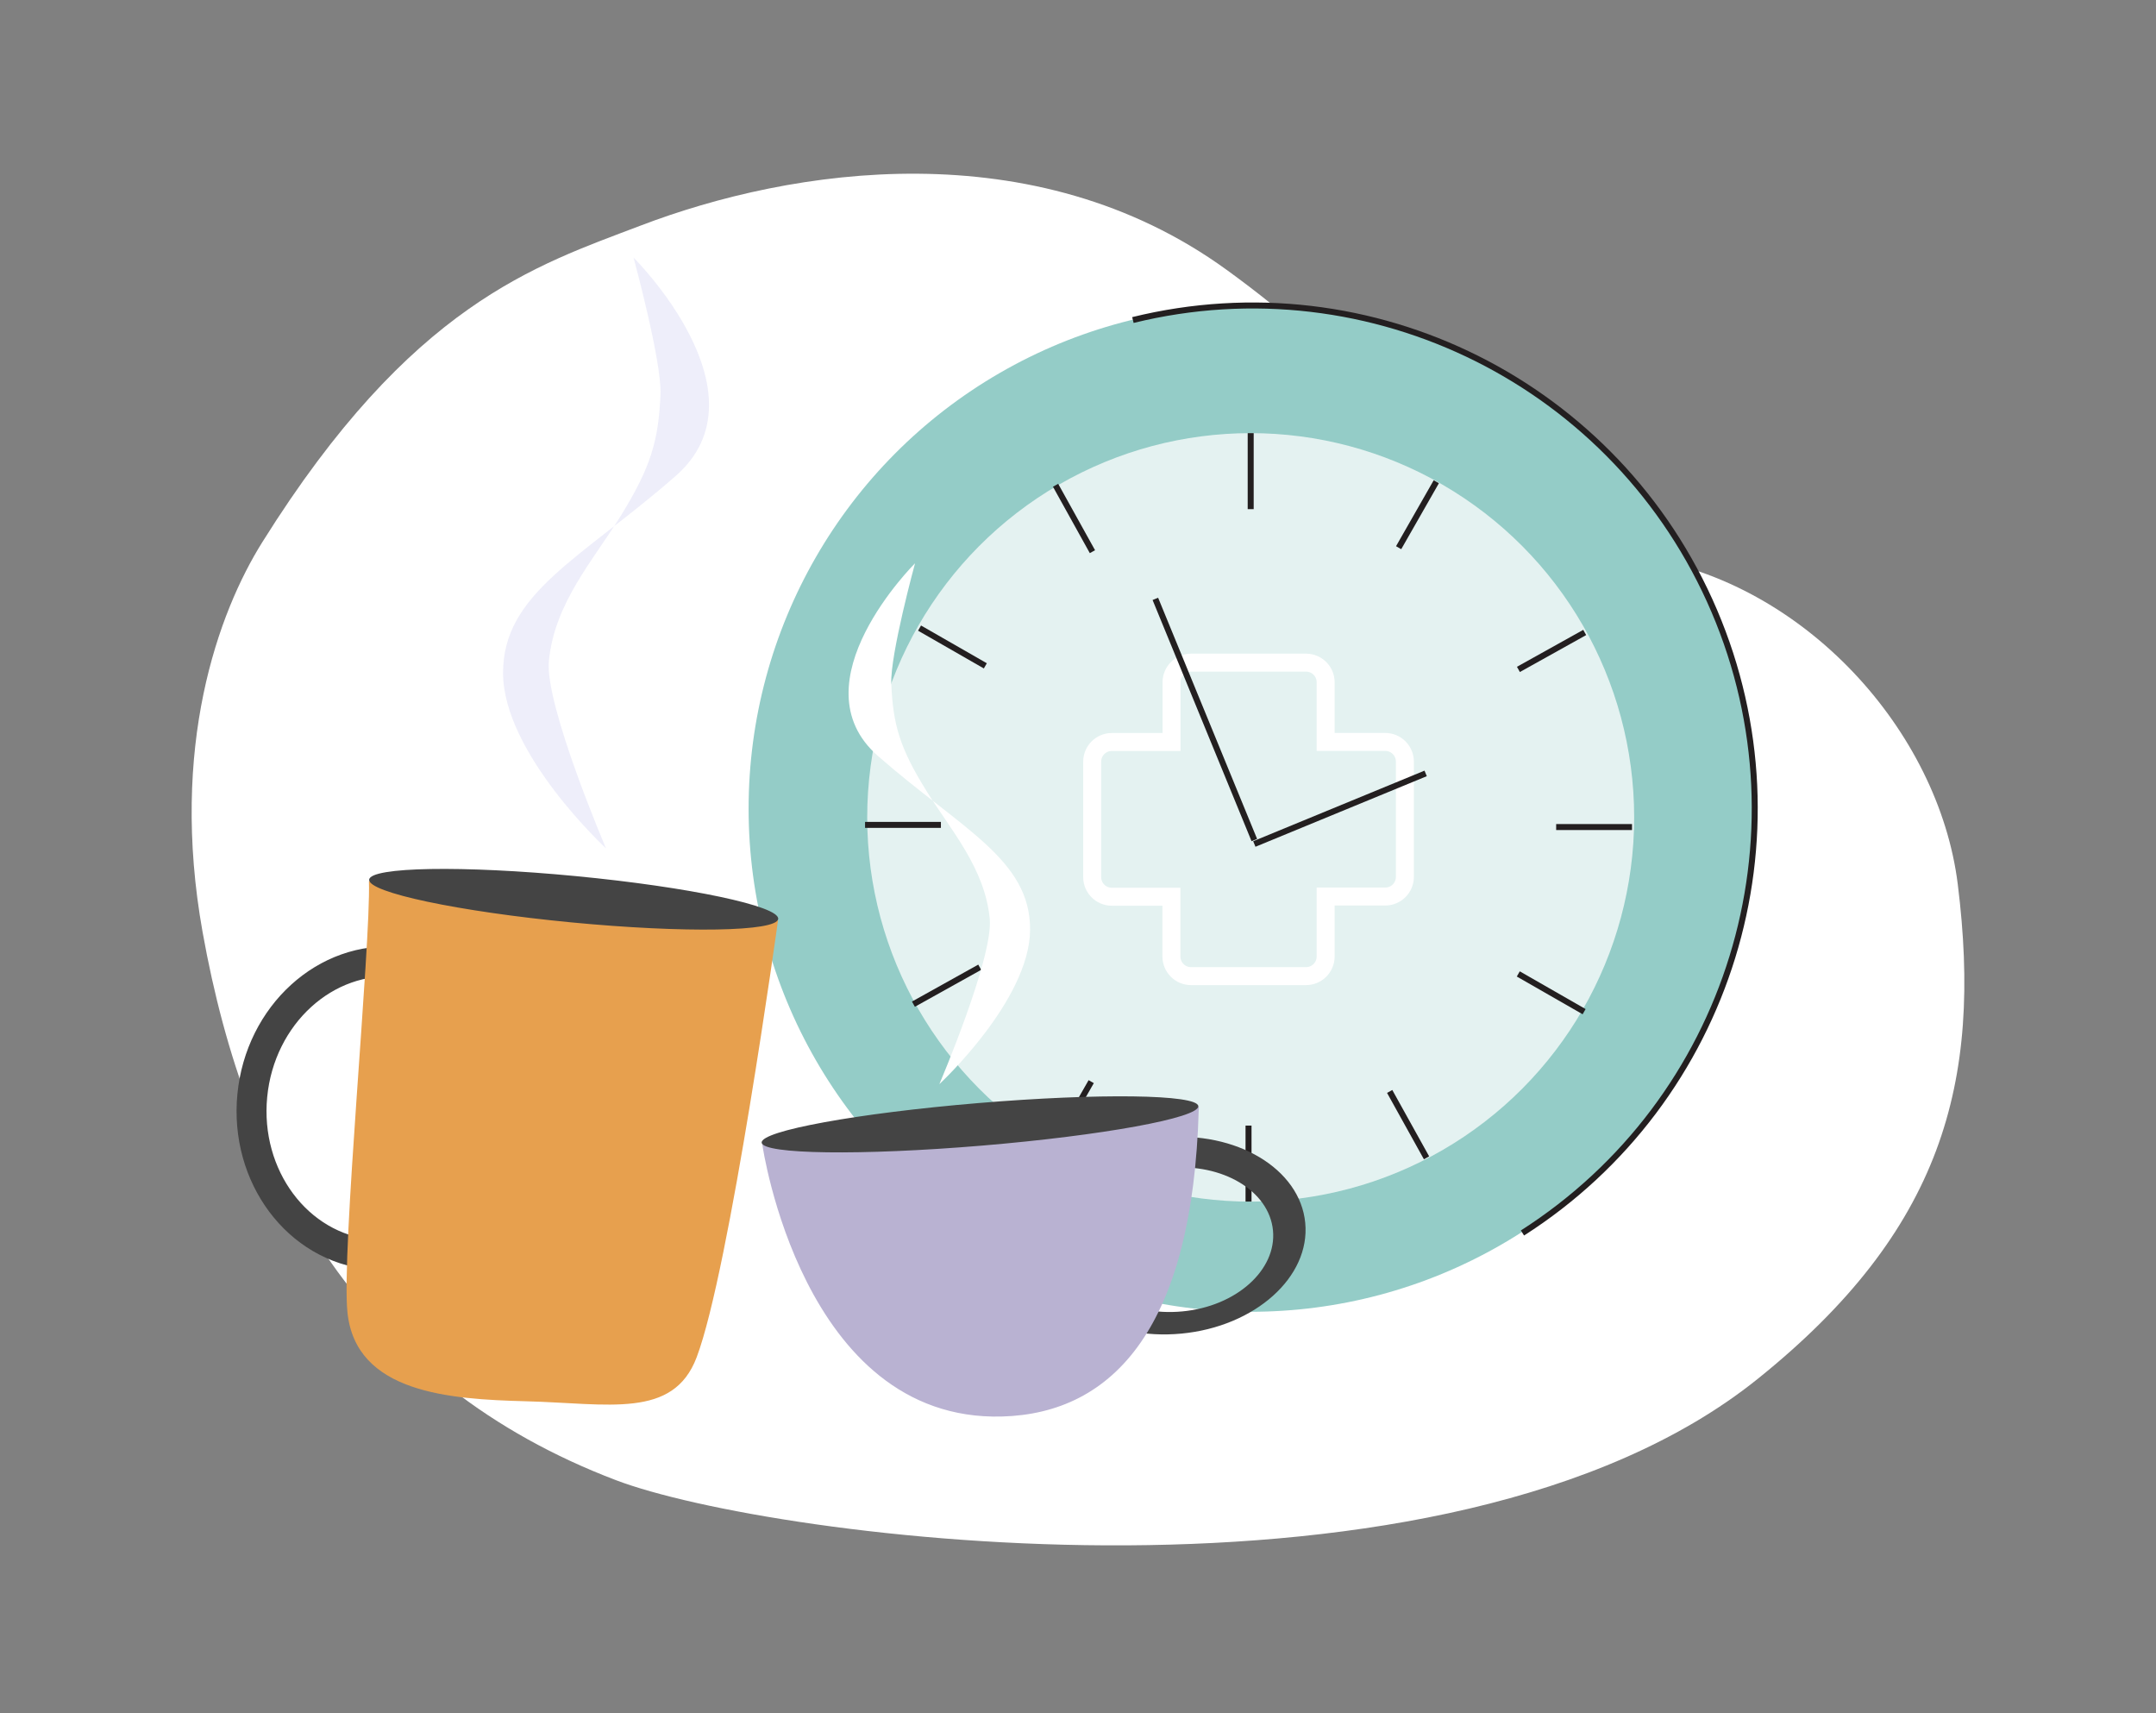 <?xml version="1.0" encoding="UTF-8"?> <svg xmlns="http://www.w3.org/2000/svg" xmlns:xlink="http://www.w3.org/1999/xlink" width="360px" height="286px" viewBox="0 0 360 286" version="1.1"><rect x="0" y="0" width="360" height="286" fill="#808080" stroke="none"/><title>5ADDACFD-7E2E-4570-8FDB-C266A5C2C772</title><g id="Illustrations" stroke="none" stroke-width="1" fill="none" fill-rule="evenodd"><g id="Illustrations---1.1" transform="translate(-860, -235)"><g id="illustration/talk" transform="translate(860, 235)"><rect id="Rectangle" x="0" y="0" width="360" height="286"></rect><g id="talk" transform="translate(32, 29)"><path d="M1.823,126.587 C9.229,168.022 28.85,202.139 70.838,218.109 C96.489,227.887 209.429,242.979 261.44,201.246 C292.256,176.518 299.037,151.797 294.902,118.637 C291.717,93.023 269.265,68.082 241.791,63.972 C193.418,56.674 216.069,47.392 172.783,16.025 C140.676,-7.25 100.178,-0.98 74.889,8.692 C57.495,15.324 36.71,21.694 11.818,61.485 C4.434,73.261 -3.71,95.644 1.823,126.587 Z" id="Path" fill="#FFFFFF"></path><g id="Clock" transform="translate(93, 22)"><ellipse id="Oval" fill="#94CCC7" fill-rule="nonzero" cx="83.835" cy="84.012" rx="83.835" ry="83.988"></ellipse><ellipse id="Oval" fill="#E4F2F1" fill-rule="nonzero" cx="83.835" cy="85.462" rx="64.032" ry="64.149"></ellipse><path d="M106.314,72.866 L96.352,72.866 L96.352,62.9 C96.348,61.093 94.887,59.63 93.084,59.626 L73.888,59.626 C72.084,59.63 70.623,61.093 70.619,62.9 L70.619,72.873 L60.637,72.873 C58.835,72.881 57.376,74.342 57.368,76.147 L57.368,95.435 C57.372,97.241 58.833,98.705 60.637,98.709 L70.598,98.709 L70.598,108.689 C70.602,110.496 72.063,111.959 73.867,111.963 L93.084,111.963 C94.887,111.959 96.348,110.496 96.352,108.689 L96.352,98.674 L106.314,98.674 C108.117,98.67 109.579,97.206 109.582,95.399 L109.582,76.14 C109.575,74.335 108.116,72.873 106.314,72.866 Z" id="Path" stroke="#FFFFFF" stroke-width="3"></path><line x1="113.049" y1="78.121" x2="84.442" y2="89.904" id="Path" stroke="#231F20"></line><line x1="67.915" y1="48.981" x2="84.442" y2="89.246" id="Path" stroke="#231F20"></line><line x1="83.835" y1="21.313" x2="83.835" y2="34.001" id="Path" stroke="#231F20"></line><line x1="83.475" y1="136.916" x2="83.475" y2="149.604" id="Path" stroke="#231F20"></line><line x1="147.508" y1="87.075" x2="134.842" y2="87.075" id="Path" stroke="#231F20"></line><line x1="32.108" y1="86.714" x2="19.443" y2="86.714" id="Path" stroke="#231F20"></line><line x1="139.608" y1="54.59" x2="128.538" y2="60.757" id="Path" stroke="#231F20"></line><line x1="38.589" y1="110.478" x2="27.519" y2="116.645" id="Path" stroke="#231F20"></line><line x1="113.197" y1="142.298" x2="107.041" y2="131.215" id="Path" stroke="#231F20"></line><line x1="57.41" y1="41.102" x2="51.254" y2="30.013" id="Path" stroke="#231F20"></line><line x1="139.509" y1="117.897" x2="128.517" y2="111.596" id="Path" stroke="#231F20"></line><line x1="39.528" y1="60.163" x2="28.543" y2="53.862" id="Path" stroke="#231F20"></line><line x1="50.915" y1="140.593" x2="57.206" y2="129.581" id="Path" stroke="#231F20"></line><line x1="108.538" y1="40.438" x2="114.828" y2="29.425" id="Path" stroke="#231F20"></line><path d="M129.216,154.845 C163.822,132.742 177.373,88.793 161.239,50.989 C145.104,13.184 104.026,-7.365 64.167,2.429" id="Path" stroke="#231F20"></path></g><g id="Mugs" transform="translate(10, 113.991)"><path d="M152.112,46.932 C139.824,48.101 130.566,56.376 131.437,65.412 C132.308,74.447 142.974,80.821 155.269,79.652 C167.563,78.483 176.814,70.201 175.943,61.158 C175.073,52.116 164.406,45.756 152.112,46.932 Z M155.424,75.947 C146.428,76.806 138.621,72.144 137.977,65.531 C137.333,58.919 144.121,52.855 153.117,52.003 C162.113,51.151 169.92,55.813 170.557,62.426 C171.194,69.039 164.42,75.109 155.424,75.947 Z" id="Shape" fill="#444444" fill-rule="nonzero"></path><path d="M125.244,92.997 C143.802,92.518 156.642,78.088 157.661,42.291 L85.791,48.066 C85.791,48.066 92.374,93.842 125.244,92.997 Z" id="Path" stroke="#B9B2D2" fill="#B9B2D2" fill-rule="nonzero"></path><ellipse id="Oval" fill="#444444" fill-rule="nonzero" transform="translate(121.637, 44.719) rotate(-4.78) translate(-121.637, -44.719) " cx="121.637" cy="44.719" rx="36.578" ry="3.564"></ellipse><path d="M24.652,17.607 C36.897,18.776 45.773,30.657 44.47,44.143 C43.168,57.63 32.19,67.623 19.945,66.454 C7.7,65.285 -1.176,53.404 0.127,39.918 C1.429,26.432 12.407,16.438 24.652,17.607 Z" id="Path" stroke="#444444" stroke-width="5"></path><path d="M45.801,90.948 C32.969,90.617 17.418,89.539 16.017,76.123 C14.969,66.088 19.917,15.023 19.605,4.114 L87.915,10.628 C87.915,10.628 79.839,69.081 74.318,83.624 C70.404,93.934 59.638,91.307 45.801,90.948 Z" id="Path" fill="#E7A04E" fill-rule="nonzero"></path><ellipse id="Oval" fill="#444444" fill-rule="nonzero" transform="translate(53.79, 7.139) rotate(-84.52) translate(-53.79, -7.139) " cx="53.79" cy="7.139" rx="3.881" ry="34.305"></ellipse></g><g id="Steam" transform="translate(52, 14)" fill-rule="nonzero"><path d="M68.792,51.034 C68.792,51.034 48.679,71.022 62.597,83.212 C76.515,95.402 88.085,100.467 88,112.253 C87.914,124.039 72.846,138 72.846,138 C72.846,138 81.883,116.885 81.262,110.376 C80.434,101.876 74.738,95.579 70.67,89.006 C66.237,81.852 65.109,77.971 64.824,71.136 C64.617,66.326 68.792,51.034 68.792,51.034 Z" id="Path" fill="#FFFFFF"></path><path d="M21.784,0 C21.784,0 44.625,22.666 28.808,36.478 C12.991,50.29 -0.085,56.041 0,69.443 C0.086,82.844 17.188,98.632 17.188,98.632 C17.188,98.632 6.938,74.691 7.652,67.346 C8.58,57.678 15.046,50.566 19.657,43.115 C24.654,35.005 25.96,30.606 26.288,22.85 C26.516,17.361 21.784,0 21.784,0 Z" id="Path" fill="#EEEEFA"></path></g></g></g></g></g></svg> 